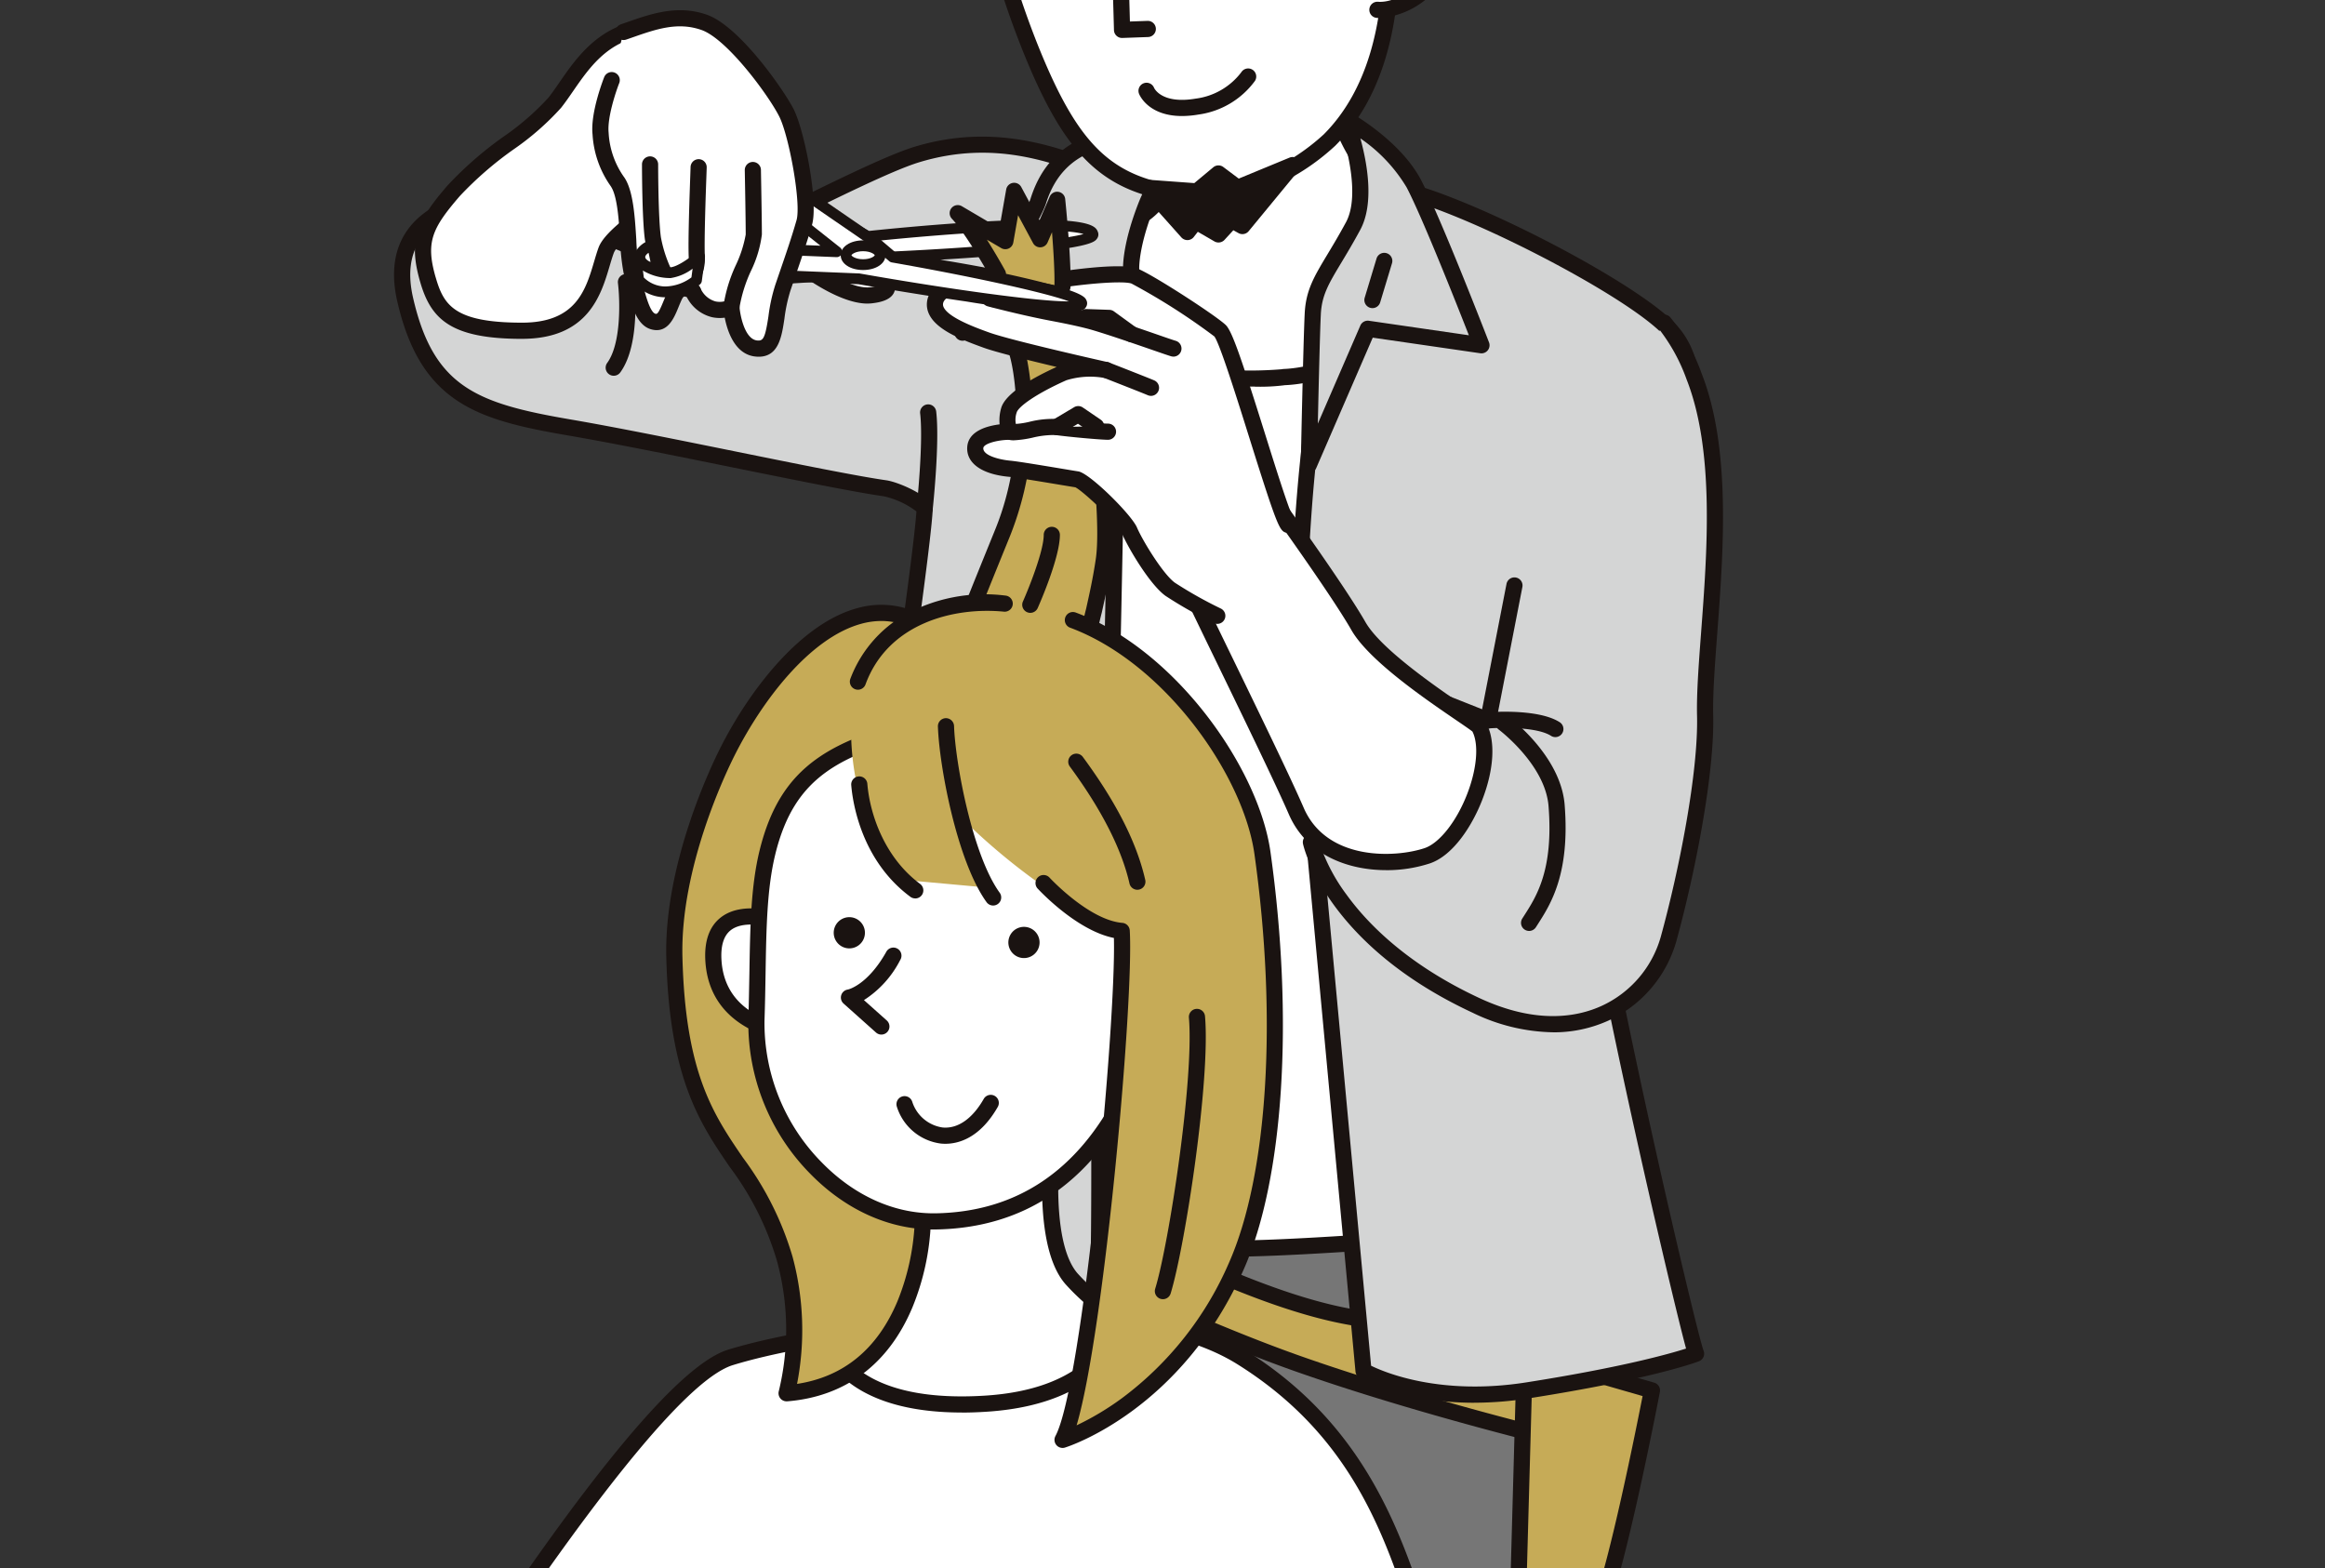 <svg xmlns="http://www.w3.org/2000/svg" xmlns:xlink="http://www.w3.org/1999/xlink" width="298" height="201" viewBox="0 0 298 201"><rect x="0" y="0" width="298" height="201" fill="#333333" stroke="none"/><defs><style>.a,.d{fill:#fff;}.a{stroke:#707070;}.b{fill:none;}.c{clip-path:url(#a);}.e{clip-path:url(#b);}.f{fill:#1a1311;}.g{fill:#767676;}.h{fill:#c6ab57;}.i{fill:#d4d5d5;}.j{fill:#5f5e5e;}</style><clipPath id="a"><rect class="a" width="298" height="201" transform="translate(873 2236)"/></clipPath><clipPath id="b"><rect class="b" width="170.338" height="277.691"/></clipPath></defs><g class="c" transform="translate(-873 -2236)"><g transform="translate(923.504 2175.014)"><rect class="d" width="64.824" height="156.677" transform="translate(78.354 95.65)"/><g class="e"><path class="d" d="M241.038,158.692s7.211,18.486,2.787,24.822a8.639,8.639,0,0,1-6.431,3.9S233.884,207,251.9,206.849c1.261-.011,6.52.146,7.677-.157,0,0,7.439-.122,10.5-4.857,2.749-4.257,5.447-14.187,5.447-14.187s-2.695-2.746-6.89-9.953c-4.957-8.515-3.063-18.374-3.063-18.374" transform="translate(-145.506 -97.38)"/><path class="f" d="M254.141,206.27c-.8,0-1.668-.009-2.554-.02-.583-.007-1.057-.012-1.337-.011-5.314.046-9.412-1.566-12.13-4.787-5.094-6.036-3.475-15.465-3.4-15.863a1.036,1.036,0,0,1,1-.853,7.589,7.589,0,0,0,5.6-3.462c3.369-4.825-.953-18.854-2.9-23.852a1.036,1.036,0,0,1,1.93-.753c.3.776,7.359,19.079,2.671,25.791a9.952,9.952,0,0,1-6.362,4.243c-.252,2.246-.648,9.039,3.055,13.419,2.3,2.723,5.835,4.075,10.524,4.044.288,0,.778,0,1.38.011a50.808,50.808,0,0,0,6.044-.134,1.035,1.035,0,0,1,.245-.034c.068,0,6.928-.179,9.644-4.383,2.269-3.514,4.562-11.236,5.165-13.353a63.79,63.79,0,0,1-6.633-9.7c-5.094-8.75-3.265-18.673-3.185-19.091a1.036,1.036,0,0,1,2.035.391c-.018.094-1.754,9.595,2.94,17.658,4.059,6.972,6.71,9.723,6.736,9.75a1.039,1.039,0,0,1,.259,1c-.112.412-2.772,10.136-5.577,14.478-3.143,4.865-10.211,5.291-11.236,5.327a24.726,24.726,0,0,1-3.909.191" transform="translate(-143.848 -95.734)"/><path class="g" d="M263.08,565.578c.345,11.714,0,20.433,0,26.635s-2.822,24.614-2.822,24.614l-70.283,2.412,1.722-52.712s21.188,1.558,32.213,1.558,39.169-2.507,39.169-2.507" transform="translate(-116.577 -347.063)"/><path class="f" d="M188.331,618.63a1.036,1.036,0,0,1-1.035-1.07l1.723-52.712a1.036,1.036,0,0,1,.343-.736,1.055,1.055,0,0,1,.768-.263c.212.016,21.277,1.555,32.137,1.555s38.8-2.478,39.077-2.5a1.036,1.036,0,0,1,1.128,1c.243,8.274.144,15.057.064,20.509-.034,2.324-.063,4.331-.063,6.157,0,6.209-2.718,24.017-2.834,24.772a1.036,1.036,0,0,1-.989.878l-70.283,2.412h-.036m2.723-52.638L189.4,616.52l68.315-2.344c.55-3.683,2.681-18.311,2.681-23.609,0-1.841.03-3.855.064-6.187.077-5.187.17-11.586-.033-19.32-5.311.46-28.458,2.415-38.164,2.415-9.514,0-26.75-1.169-31.212-1.484" transform="translate(-114.932 -345.418)"/><path class="h" d="M206.954,549.357s24.128,14.728,40.422,17.548,25.7,3.447,25.7,3.447l1.88,12.534s-18.488-4.387-34.469-10.027-37.289-16.294-37.289-16.294Z" transform="translate(-124.689 -337.109)"/><path class="f" d="M273.306,582.276a1.026,1.026,0,0,1-.239-.028c-.185-.044-18.724-4.465-34.574-10.058s-37.194-16.238-37.408-16.345a1.036,1.036,0,0,1-.455-1.406l3.76-7.207a1.035,1.035,0,0,1,1.458-.405c.24.146,24.148,14.658,40.059,17.411,16.041,2.776,25.493,3.428,25.587,3.434a1.036,1.036,0,0,1,.956.88l1.88,12.534a1.036,1.036,0,0,1-1.025,1.19m-70.349-27.817c4.3,2.115,22.385,10.892,36.226,15.777,13.14,4.638,28.158,8.467,32.87,9.632l-1.529-10.194c-2.653-.222-11.521-1.067-24.969-3.394-6.857-1.187-15.81-4.526-26.608-9.926-6.172-3.085-11.209-6-13.227-7.19Z" transform="translate(-123.043 -335.463)"/><path class="h" d="M373.64,606.941l16.294,4.7s-4.387,22.875-6.894,28.515l-10.342.8Z" transform="translate(-228.704 -372.445)"/><path class="f" d="M371.053,640.347a1.037,1.037,0,0,1-1.036-1.065l.941-34.015a1.036,1.036,0,0,1,1.323-.967l16.294,4.7a1.036,1.036,0,0,1,.731,1.19c-.18.938-4.439,23.057-6.965,28.74a1.035,1.035,0,0,1-.867.612l-10.342.8c-.027,0-.054,0-.08,0m1.94-33.685-.873,31.527,8.562-.662c2.168-5.54,5.588-22.62,6.408-26.8Z" transform="translate(-227.058 -370.8)"/><path class="i" d="M95.661,210.635c-5.433-1.621-14.653-7.3-27.026-3.525-5.84,1.779-22.812,10.915-28.184,13.121s-21.123-8.3-24.224-7.951S.31,213.618,3.066,225.676s8.93,14.332,20.988,16.4,33.3,6.776,40.539,7.809c2.208.315,5.077,2.288,5.064,2.588-.358,8.8-14.6,102.262-14.6,102.262,12.059,3.79,36.048,2.558,36.048,2.558,2.012-2.712-.318-42.359,2.411-75.97.313-17.652,1.165-52.9,1.149-68-.4-.048,1.424-2.639.992-2.689" transform="translate(-1.645 -126.313)"/><path class="f" d="M80.377,356.894c-8.127,0-19.826-.466-27.271-2.8a1.037,1.037,0,0,1-.714-1.145c.14-.921,13.842-90.938,14.563-101.736a10.8,10.8,0,0,0-4.153-1.933c-3.773-.539-11.328-2.07-19.327-3.691-7.589-1.538-15.436-3.128-21.24-4.123C10.646,239.476,3.4,237.328.411,224.273c-.837-3.663-.394-6.737,1.316-9.134,3.209-4.5,9.915-5.219,12.44-5.489l.3-.033c1.409-.157,3.972,1.029,8.377,3.139,5.047,2.417,12.675,6.071,15.568,4.883,2.063-.848,6-2.8,10.177-4.872,6.776-3.362,14.457-7.172,18.1-8.282,10.314-3.143,18.619.1,24.115,2.246,1.323.517,2.468.964,3.474,1.266a1.1,1.1,0,0,1,.712.559c.333.636,0,1.268-.562,2.315-.117.219-.277.519-.371.721,0,.032,0,.065,0,.1.012,10.879-.433,32.5-.79,49.874-.141,6.875-.272,13.2-.36,18.143,0,.022,0,.044,0,.065-1.464,18.03-1.469,38.062-1.472,52.688,0,16.842-.093,22.406-1.14,23.815a1.036,1.036,0,0,1-.779.417c-.379.02-4.063.2-9.14.2m-25.8-4.529c10.86,3.063,30.418,2.44,34.2,2.287.587-2.31.589-11.987.592-22.192,0-14.653.008-34.718,1.476-52.823.088-4.94.218-11.253.359-18.116.354-17.212.794-38.6.79-49.543-.2-.564.1-1.127.61-2.082l.121-.228c-.818-.284-1.7-.627-2.67-1.007-5.542-2.164-13.131-5.127-22.758-2.194-3.478,1.06-11.077,4.829-17.782,8.156-4.389,2.177-8.18,4.058-10.311,4.933-3.743,1.537-10.919-1.9-17.25-4.931-2.834-1.358-6.352-3.052-7.253-2.949l-.309.034c-2.271.244-8.3.891-10.973,4.632-1.352,1.9-1.683,4.408-.983,7.469,2.618,11.453,8.151,13.552,20.153,15.609,5.835,1,13.7,2.594,21.3,4.134,7.968,1.615,15.494,3.14,19.208,3.67,1.7.243,6.012,2.193,5.953,3.655-.342,8.394-12.926,91.328-14.471,101.484M93.9,210.03h0Z" transform="translate(0 -124.679)"/><path class="i" d="M335.978,295.215c2.55-22.769,20.849-46.175,11.661-56.74-4.91-5.646-28.967-17.721-36.318-18.5-1.185-.126-.924,2.768-2.135,2.856-6.9,14.538-9.068,31.733-9.479,57.97l8.46,90.872s7.721,4.589,20.995,2.507c15.981-2.507,21.621-4.7,21.621-4.7-.588-1.177-15.67-64.575-14.806-74.264" transform="translate(-183.914 -134.983)"/><path class="f" d="M320.7,374.114c-9.192,0-14.435-3.04-14.7-3.2a1.034,1.034,0,0,1-.5-.794l-8.46-90.872c0-.037,0-.075,0-.112.513-32.791,4.2-47.061,9.579-58.4a1.037,1.037,0,0,1,.715-.568,4.963,4.963,0,0,0,.308-.8c.254-.779.729-2.231,2.158-2.076,7.847.832,32.045,13.164,36.99,18.85,5.849,6.726,1.551,17.752-3.425,30.518-3.262,8.368-6.959,17.852-7.987,27.006-.8,9.179,13.612,70.713,14.723,73.743a1.035,1.035,0,0,1-.573,1.384c-.234.092-5.927,2.263-21.836,4.758a45.085,45.085,0,0,1-6.983.559M307.5,369.368c1.8.881,8.907,3.857,19.855,2.14,12.212-1.916,18.377-3.659,20.514-4.34-1.13-4.177-4.639-18.992-7.692-33.056-3.4-15.642-7.346-35.389-6.878-40.636l0-.023c1.056-9.427,4.807-19.05,8.117-27.54,4.733-12.14,8.819-22.624,3.792-28.4-4.578-5.266-27.751-17.1-35.389-18.119-.078.176-.166.446-.225.627a3.219,3.219,0,0,1-1.314,2.021c-6.166,13.213-8.747,29.291-9.185,57.077Zm42.589-1.943h0Zm-.026-.057c.006.012.012.024.017.036l-.017-.036" transform="translate(-182.268 -133.336)"/><path class="i" d="M215.1,206.489a15.789,15.789,0,0,0-3,4.923c-2.1,5.423-1.88,8.147-1.88,8.147l2.3,12.011-9.3-10.863L188.6,227.6s8.868-14.172,9.714-16.869c3.172-10.119,13.589-7.937,16.575-8.626s.215,4.382.215,4.382" transform="translate(-115.731 -123.982)"/><path class="f" d="M210.87,230.964a1.037,1.037,0,0,1-.788-.362L201.3,220.34,187.392,226.9a1.036,1.036,0,0,1-1.32-1.486c2.447-3.911,8.943-14.521,9.6-16.629,2.767-8.827,10.732-9.045,15.011-9.162a14.651,14.651,0,0,0,2.32-.163,2.033,2.033,0,0,1,2.256.61c.431.568.887,2.01-.9,5.279a1.058,1.058,0,0,1-.167.226,14.933,14.933,0,0,0-2.779,4.573c-1.82,4.7-1.825,7.281-1.815,7.651l2.284,11.94a1.035,1.035,0,0,1-1.017,1.231m-9.3-12.935a1.034,1.034,0,0,1,.787.362l6.758,7.9-1.564-8.178a.984.984,0,0,1-.015-.112c-.01-.121-.214-3.024,1.947-8.6a17.118,17.118,0,0,1,3.12-5.158,8.613,8.613,0,0,0,.988-2.788c-.035.006-.075.014-.122.024a15.162,15.162,0,0,1-2.73.215c-4.287.117-10.765.295-13.09,7.711-.642,2.047-5.281,9.742-7.978,14.129l11.457-5.4a1.034,1.034,0,0,1,.442-.1m11.882-13.183h0Z" transform="translate(-114.085 -122.34)"/><path class="d" d="M22.035,641.342c1.378-1.723,24.782-38.665,34.606-41.687,9.953-3.063,27.409-4.823,33.955-5.168s21.909-.877,31.581,5.168c17.15,10.718,20.442,26.528,24.576,38.587" transform="translate(-13.522 -364.687)"/><path class="f" d="M20.389,640.714a1.036,1.036,0,0,1-.808-1.683c.173-.216.906-1.311,1.834-2.7C31.944,620.6,46.849,599.413,54.69,597c10.01-3.08,27.681-4.869,34.2-5.212,5.4-.283,21.829-1.149,32.185,5.324,15.465,9.665,19.96,23.588,23.573,34.776.49,1.518.954,2.952,1.434,4.353a1.036,1.036,0,1,1-1.96.672c-.487-1.42-.953-2.862-1.446-4.389-3.692-11.433-7.876-24.391-22.7-33.656-9.8-6.126-25.74-5.288-30.978-5.012-6.444.339-23.877,2.1-33.7,5.123-5.338,1.643-16.159,14.6-32.163,38.505-1.186,1.771-1.719,2.566-1.938,2.839a1.035,1.035,0,0,1-.81.389" transform="translate(-11.876 -363.023)"/><path class="d" d="M128.262,230.836s27.784-3.029,28.828-.313c.676,1.758-26.113,2.961-26.113,2.961s23.486,3.447,22.453,5.054-26.987-2.871-26.987-2.871L110.021,236.7l.115-3.1,13.092-.459-4.938-4.709,3.675-1.034Z" transform="translate(-67.514 -139.542)"/><path class="f" d="M150.272,238.474a98.333,98.333,0,0,1-11.914-1.182c-6.159-.855-12.281-1.9-13.048-2.028l-16.342,1.028a.69.69,0,0,1-.734-.715l.115-3.1a.691.691,0,0,1,.666-.665l11.451-.4-3.75-3.576a.691.691,0,0,1,.289-1.165l3.675-1.034a.689.689,0,0,1,.518.058l6.108,3.334c1.232-.131,7.521-.782,13.841-1.155,14.654-.865,15.2.546,15.491,1.3a.877.877,0,0,1-.091.8c-.324.495-.865,1.323-13.977,2.326-2.129.163-4.253.3-6.135.418,1.423.237,2.969.5,4.517.785,11.4,2.076,11.789,2.937,12.023,3.452a.88.88,0,0,1-.06.854c-.187.291-.425.66-2.644.66m-24.925-4.6a.706.706,0,0,1,.117.01c10.317,1.781,21.544,3.3,25.246,3.222-3.148-1.076-12.371-2.785-20.928-4.041a.691.691,0,0,1,.069-1.373c10.549-.474,21.979-1.409,24.941-2.261-1.145-.333-4.452-.74-13.99-.158-6.829.417-13.494,1.139-13.56,1.146a.7.7,0,0,1-.406-.08l-6.051-3.3-2.237.629,4.061,3.872a.691.691,0,0,1-.452,1.19l-12.45.437-.063,1.7,15.661-.986.043,0m26.518,3.073h0" transform="translate(-66.417 -138.444)"/><path class="h" d="M179.957,319.585c1.078-4.791,3.283-10.259,8.5-23.118,4.9-12.062,1.932-23.771,1.453-23.891l9.567,2.091s2.875,18.925,1.917,25.393-2.516,9.942-2.635,16.05" transform="translate(-110.429 -167.265)"/><path class="f" d="M178.311,318.976a1.035,1.035,0,0,1-1.012-1.263c1.116-4.96,3.447-10.7,8.555-23.28,4.263-10.5,2.4-21.146,1.635-22.817a1.036,1.036,0,0,1,1-1.7l9.567,2.091a1.035,1.035,0,0,1,.8.857c.118.779,2.886,19.154,1.917,25.7-.374,2.528-.83,4.564-1.271,6.534a43.356,43.356,0,0,0-1.354,9.385,1.036,1.036,0,0,1-1.035,1.016H197.1a1.036,1.036,0,0,1-1.015-1.056,45.671,45.671,0,0,1,1.4-9.8c.432-1.934.88-3.933,1.243-6.386.821-5.547-1.309-20.907-1.812-24.382l-7.064-1.544a40.735,40.735,0,0,1-2.076,22.874c-5.064,12.47-7.375,18.162-8.453,22.956a1.036,1.036,0,0,1-1.01.808m9.7-47.04h0Zm0,0h0Zm0,0h0Z" transform="translate(-108.783 -165.619)"/><path class="i" d="M330.255,298.575l-3.368,17.29-8.383-3.33-14.335,18.942s2.713,12.333,21.151,20.916c13.631,6.346,22.615-1,24.677-8.46,2.44-8.833,4.872-21.43,4.7-28.672-.235-9.871,3.76-30.317-1.41-43.478a23.7,23.7,0,0,0-3.828-6.89" transform="translate(-186.651 -162.55)"/><path class="f" d="M333.55,354.2a24.382,24.382,0,0,1-10.313-2.512c-18.688-8.7-21.611-21.109-21.726-21.633a1.037,1.037,0,0,1,.186-.848l14.335-18.942a1.037,1.037,0,0,1,1.209-.338l7.223,2.869,3.129-16.064a1.036,1.036,0,0,1,2.034.4l-3.368,17.29a1.036,1.036,0,0,1-1.4.765l-7.651-3.04-13.55,17.9a23.393,23.393,0,0,0,3.444,6.527c2.651,3.66,7.753,8.926,17.009,13.235,7.351,3.422,12.606,2.424,15.722.985a13.9,13.9,0,0,0,7.518-8.782c2.367-8.569,4.836-21.1,4.663-28.371-.068-2.863.206-6.5.522-10.7.78-10.35,1.75-23.231-1.861-32.422a23.217,23.217,0,0,0-3.629-6.571,1.036,1.036,0,0,1,1.528-1.4,24.593,24.593,0,0,1,4.029,7.213c3.784,9.632,2.794,22.775,2,33.335-.313,4.151-.583,7.736-.517,10.5.178,7.48-2.331,20.262-4.737,28.972a16,16,0,0,1-8.647,10.112,16.931,16.931,0,0,1-7.152,1.524" transform="translate(-185.005 -160.905)"/><path class="d" d="M10.246,199.2c-1.412-4.882-.516-6.985,3.317-11.416S23.744,180,26.5,176.523s5.39-9.7,13.176-9.7,8.864,9.463,9.343,13.415S34.4,191.855,33.087,195.449s-1.8,10.3-10.781,10.3S11.444,203.34,10.246,199.2" transform="translate(-5.9 -102.369)"/><path class="f" d="M20.659,205.14c-9.2,0-11.687-2.565-13.057-7.3-1.54-5.322-.469-7.759,3.529-12.382a46.588,46.588,0,0,1,7.206-6.27,33.511,33.511,0,0,0,5.7-4.955c.464-.585.935-1.267,1.433-1.989,2.362-3.421,5.6-8.105,12.554-8.105,8.637,0,9.888,10.333,10.359,14.223l.012.1c.319,2.631-3.238,5.438-9.136,9.749-2.99,2.186-6.38,4.663-6.85,5.945-.178.486-.346,1.052-.524,1.651-1.1,3.715-2.764,9.33-11.229,9.33M9.593,197.265c1.014,3.505,2.332,5.8,11.066,5.8,6.919,0,8.153-4.169,9.243-7.847.187-.631.364-1.228.564-1.775.687-1.872,3.878-4.2,7.573-6.9,3.384-2.473,8.5-6.211,8.3-7.826l-.012-.1c-.743-6.132-2.31-12.4-8.3-12.4-5.87,0-8.515,3.831-10.849,7.211-.518.751-1.008,1.46-1.515,2.1a34.7,34.7,0,0,1-6.075,5.319,45.068,45.068,0,0,0-6.89,5.974c-3.614,4.178-4.407,5.951-3.106,10.451" transform="translate(-4.252 -100.723)"/><path class="d" d="M299.994,350.3c-.354-.637-12.58-7.875-15.455-12.906s-12.1-17.727-12.1-17.727-9.822,11.379-10.182,11.259,11.192,22.982,14.307,30.169,12.1,7.3,16.767,5.742,9.057-12.225,6.661-16.537" transform="translate(-160.929 -196.159)"/><path class="f" d="M286.46,367.028c-4.886,0-10.213-1.9-12.5-7.171-1.634-3.77-5.7-12.142-8.964-18.87-1.458-3-2.834-5.838-3.81-7.882-.522-1.093-.9-1.9-1.152-2.456-.472-1.042-.687-1.517-.215-2.055a1.03,1.03,0,0,1,.334-.252c.877-.751,5.665-6.155,9.848-11a1.036,1.036,0,0,1,1.623.068c.377.52,9.289,12.8,12.159,17.822,2,3.495,9.27,8.455,12.765,10.84,2.171,1.481,2.5,1.717,2.7,2.076h0c1.231,2.215,1.042,5.913-.5,9.89-1.272,3.271-3.709,7.125-6.734,8.134a17.854,17.854,0,0,1-5.548.858m-24.621-37.421c.723,1.615,2.9,6.109,5.024,10.476,3.445,7.1,7.35,15.14,9,18.95,2.956,6.823,11.711,6.431,15.488,5.171,1.9-.634,4.1-3.414,5.458-6.919,1.258-3.234,1.521-6.359.683-8.022-.287-.238-1.213-.869-2.111-1.481-3.9-2.661-11.162-7.614-13.4-11.523-2.332-4.081-9-13.424-11.272-16.574-.938,1.081-2.519,2.9-4.105,4.693-2.579,2.917-3.953,4.451-4.771,5.229m35.715,19.709h0Zm-36.637-21.028h0Zm0,0h0m-.235-.044a1.039,1.039,0,0,1,.234.043,1,1,0,0,0-.234-.043" transform="translate(-159.276 -194.514)"/><path class="d" d="M134.55,226.345s5.869,7.306,7.786,8.265,4.192,2.635.479,3.114-9.822-4.552-9.822-4.552" transform="translate(-81.61 -138.895)"/><path class="f" d="M140.659,237.146c-4,0-9.344-4.3-9.971-4.82a1.036,1.036,0,0,1,1.317-1.6c1.6,1.32,6.353,4.67,9.031,4.324a6.076,6.076,0,0,0,.808-.151,8.382,8.382,0,0,0-1.618-1.008c-2.017-1.009-7.126-7.293-8.13-8.543a1.036,1.036,0,0,1,1.616-1.3c2.215,2.757,6.193,7.363,7.441,7.987,2.22,1.109,3.207,2.19,3.018,3.3-.241,1.426-2.151,1.673-2.87,1.766a5.081,5.081,0,0,1-.642.04m1.487-1.923h0Z" transform="translate(-79.965 -137.249)"/><path class="d" d="M224.755,280.97c-.958-.24-7.311-23.5-8.763-24.889-1.206-1.153-9.332-6.428-11.009-7.027s-8.276.2-11.39.8a38.439,38.439,0,0,0-6.708,2.156s-5.75-2.875-7.187-.24,3.354,4.432,6.348,5.51,15.332,3.833,15.332,3.833-3.354-.6-5.51.359-6.468,3.114-6.947,4.791a3.819,3.819,0,0,0,.12,2.755s-4.312,0-4.432,2.036,3.106,2.589,4.423,2.709,7.795,1.244,8.633,1.363,6,4.9,6.721,6.575,3.43,6.241,5.223,7.52a53.43,53.43,0,0,0,6.023,3.393" transform="translate(-110.11 -152.7)"/><path class="f" d="M213.988,292.009a1.035,1.035,0,0,1-.45-.1,53.61,53.61,0,0,1-6.175-3.482c-2.057-1.468-4.839-6.242-5.573-7.955-.568-1.324-5-5.482-6-5.97-.327-.05-1.078-.175-2.011-.33-2.1-.35-5.611-.935-6.483-1.014-3.48-.316-5.485-1.738-5.363-3.8.122-2.079,2.557-2.724,4.151-2.923a5.511,5.511,0,0,1,.2-2.092c.546-1.909,4.074-3.886,7.106-5.266-3.592-.852-7.727-1.879-9.336-2.458-3.158-1.137-6.308-2.424-7.11-4.535a2.86,2.86,0,0,1,.2-2.445c1.646-3.018,6.538-1.116,8.122-.4a37.767,37.767,0,0,1,6.487-2.04c2.438-.469,9.8-1.52,11.933-.756,1.794.641,10.075,6.009,11.377,7.254.807.772,1.965,4.159,5.037,13.945,1.394,4.443,3.12,9.943,3.682,10.9a1.036,1.036,0,0,1-.924,1.793c-.879-.22-1.128-.583-4.735-12.077-1.613-5.142-3.821-12.174-4.512-13.088a82.612,82.612,0,0,0-10.621-6.78c-1.2-.428-7.065.113-10.846.84a37.624,37.624,0,0,0-6.492,2.089,1.035,1.035,0,0,1-.875-.024c-1.522-.758-5.1-1.98-5.814-.67a.784.784,0,0,0-.085.718c.53,1.4,4.276,2.745,5.875,3.321,2.9,1.044,15.084,3.769,15.207,3.8a1.036,1.036,0,0,1-.408,2.031,10.28,10.28,0,0,0-4.907.286c-3.9,1.735-6.161,3.391-6.372,4.129a2.875,2.875,0,0,0,.039,1.985,1.019,1.019,0,0,1-.018,1.02,1.035,1.035,0,0,1-.9.5c-1.51,0-3.363.478-3.4,1.061-.056.949,2.052,1.487,3.483,1.617.949.086,4.236.634,6.635,1.033,1.006.168,1.794.3,2.05.336,1.441.206,6.814,5.528,7.527,7.192.743,1.734,3.37,6.013,4.872,7.085a52.73,52.73,0,0,0,5.872,3.3,1.036,1.036,0,0,1-.451,1.969" transform="translate(-108.465 -151.059)"/><path class="d" d="M241.98,282.876c-.838-.359-5.749-2.276-5.749-2.276" transform="translate(-144.961 -172.188)"/><path class="f" d="M240.334,282.266a1.038,1.038,0,0,1-.408-.084c-.813-.349-5.669-2.244-5.717-2.263a1.036,1.036,0,1,1,.753-1.93c.2.078,4.936,1.927,5.781,2.289a1.036,1.036,0,0,1-.409,1.989" transform="translate(-143.316 -170.542)"/><path class="d" d="M204.3,300.059c.958.359,4.312-.838,5.989-.6s5.749.6,6.588.6" transform="translate(-125.367 -183.742)"/><path class="f" d="M203.146,299.517a2.421,2.421,0,0,1-.857-.133,1.036,1.036,0,0,1,.709-1.946,10.469,10.469,0,0,0,2.155-.29,12.248,12.248,0,0,1,3.635-.359c1.616.231,5.662.589,6.441.589a1.036,1.036,0,1,1,0,2.072c-.946,0-5.1-.376-6.734-.609a11.493,11.493,0,0,0-2.951.342,13.953,13.953,0,0,1-2.4.335" transform="translate(-123.72 -182.097)"/><path class="d" d="M197.517,256.842s4.3,1.142,8.068,1.852c2.069.389,4.106.82,5.453,1.219,3.349.991,9.223,3.114,10.062,3.354" transform="translate(-121.205 -157.609)"/><path class="f" d="M219.453,262.656a1.026,1.026,0,0,1-.285-.04c-.311-.088-1.076-.352-2.514-.85-2.158-.746-5.42-1.874-7.558-2.507-1.147-.339-2.947-.741-5.35-1.194-3.765-.709-8.1-1.857-8.142-1.868a1.036,1.036,0,0,1,.532-2c.043.011,4.3,1.14,7.993,1.835,2.472.466,4.341.884,5.555,1.243,2.182.646,5.34,1.738,7.646,2.535,1.146.4,2.135.739,2.405.816a1.036,1.036,0,0,1-.284,2.033" transform="translate(-119.559 -155.963)"/><path class="d" d="M172.708,527.906s-2.486,15.71,2.06,20.918a28.4,28.4,0,0,0,6.333,5.227s-1.331,9.805-17.418,10.794c-18.722,1.15-20.375-8.688-20.375-8.688a11.142,11.142,0,0,0,9.8-6.737c3.587-8.051-.438-16.334-.438-16.334" transform="translate(-87.941 -323.946)"/><path class="f" d="M159.069,564.329c-16.608,0-18.358-9.232-18.427-9.647a1.036,1.036,0,0,1,.235-.845,1.067,1.067,0,0,1,.8-.362h.007a10.035,10.035,0,0,0,8.835-6.123c3.34-7.5-.386-15.382-.424-15.461a1.036,1.036,0,0,1,1.864-.9c.173.356,4.193,8.813.453,17.208a12.045,12.045,0,0,1-9.353,7.23c1.068,2.351,5.025,7.594,18.918,6.74,12.7-.78,15.673-7.216,16.3-9.271a29.092,29.092,0,0,1-5.933-5.034c-4.809-5.51-2.407-21.1-2.3-21.762a1.036,1.036,0,1,1,2.046.324,65.582,65.582,0,0,0-.662,8.38c-.064,5.719.794,9.763,2.48,11.695a27.562,27.562,0,0,0,6.072,5.011,1.037,1.037,0,0,1,.508,1.036c-.059.435-1.637,10.66-18.381,11.688q-1.592.1-3.033.1" transform="translate(-86.295 -322.3)"/><path class="h" d="M129.373,366.657s-.9-1.681-4.193-3.773c-9.807-6.225-20.189,5.771-25.386,16.082-2.682,5.322-7.047,16.316-6.8,26.311.6,24.449,9.948,23.857,14.151,38.69a34.536,34.536,0,0,1,.229,17.226c17.226-1.378,17.456-21.82,17.456-21.82S107.89,410.9,108.172,405.164s1.826-9.409,8.435-17.07,11.753-16.273,12.766-21.438" transform="translate(-57.059 -221.631)"/><path class="f" d="M105.729,460.579a1.037,1.037,0,0,1-1-1.309A33.422,33.422,0,0,0,104.5,442.6a37.84,37.84,0,0,0-6.072-12.08c-3.8-5.576-7.738-11.342-8.119-26.867-.291-11.876,5.706-24.41,6.912-26.8,3.7-7.35,10.247-15.918,17.5-17.92a11.254,11.254,0,0,1,9.363,1.43c3.427,2.176,4.446,3.963,4.551,4.16a1.039,1.039,0,0,1,.1.687c-1.04,5.3-6.264,14.109-13,21.915s-7.928,11.241-8.184,16.444c-.2,3.976,9.768,22.289,16.514,33.627a1.042,1.042,0,0,1,.146.541,31.819,31.819,0,0,1-2.349,10.781c-3.052,7.293-8.606,11.463-16.061,12.059-.027,0-.055,0-.083,0m12.158-100.016a9.778,9.778,0,0,0-2.608.365c-6.6,1.822-12.7,9.9-16.2,16.855-1.166,2.315-6.97,14.437-6.691,25.819.367,14.913,3.957,20.177,7.758,25.75a40.073,40.073,0,0,1,6.354,12.683,36.167,36.167,0,0,1,.581,16.31c5.964-.911,10.286-4.462,12.861-10.573a30.488,30.488,0,0,0,2.2-9.78c-2.349-3.961-16.929-28.8-16.647-34.526.31-6.275,2.258-10.245,8.685-17.7,6.343-7.353,11.283-15.525,12.445-20.548a13.731,13.731,0,0,0-3.643-3.112,9.385,9.385,0,0,0-5.093-1.546" transform="translate(-55.413 -219.982)"/><path class="d" d="M113.853,462.359s-8.5-2.845-7.923,5.286,9.1,9.039,9.1,9.039" transform="translate(-64.986 -283.427)"/><path class="f" d="M113.387,476.08a.981.981,0,0,1-.111-.006c-.094-.01-9.4-1.1-10.024-10-.186-2.633.482-4.559,1.984-5.722,2.732-2.116,7.115-.682,7.3-.619a1.036,1.036,0,0,1-.656,1.965c-.976-.322-3.843-.9-5.38.295-.918.714-1.317,2.038-1.183,3.935.506,7.183,7.864,8.048,8.177,8.082a1.036,1.036,0,0,1-.109,2.066" transform="translate(-63.341 -281.787)"/><path class="d" d="M121.608,413.766c-1.457,5.923-1.129,13.121-1.417,21.548-.438,12.817,10.3,25.962,22.969,25.755,11.791-.193,19.483-6.641,24.338-16.244,3.241-6.409,5.21-20.832,3.354-28.839s-15.892-21.538-28.034-18.74-18.579,5.819-21.211,16.52" transform="translate(-73.747 -243.537)"/><path class="f" d="M141.22,460.458c-5.65,0-11.219-2.508-15.715-7.084a27.523,27.523,0,0,1-7.994-19.744c.071-2.081.1-4.086.137-6.025.1-5.992.186-11.167,1.309-15.734,2.708-11.013,9.247-14.347,21.984-17.283,12.861-2.961,27.323,11.092,29.276,19.516,2,8.637-.244,23.222-3.439,29.541-5.548,10.972-14.042,16.628-25.245,16.812l-.312,0m-20.251-48.093h0c-1.067,4.34-1.151,9.407-1.249,15.274-.032,1.948-.066,3.962-.138,6.062a25.417,25.417,0,0,0,7.4,18.221c4.1,4.175,9.148,6.464,14.238,6.464l.277,0c10.373-.169,18.257-5.443,23.431-15.675,3.022-5.977,5.125-20.135,3.269-28.138-1.749-7.545-15.26-20.623-26.792-17.964-12.14,2.8-17.973,5.738-20.438,15.758" transform="translate(-72.101 -241.888)"/><path class="f" d="M207.745,466.807a2,2,0,1,1-2.441-1.417,2,2,0,0,1,2.441,1.417" transform="translate(-125.073 -285.542)"/><path class="f" d="M149.807,463.6a2,2,0,1,1-2.441-1.417,2,2,0,0,1,2.441,1.417" transform="translate(-89.519 -283.577)"/><path class="d" d="M156.6,475.02c-2.758,4.88-5.664,5.317-5.664,5.317l4.154,3.709" transform="translate(-92.618 -291.493)"/><path class="f" d="M153.439,483.436a1.032,1.032,0,0,1-.69-.263l-4.154-3.709a1.036,1.036,0,0,1,.536-1.8c.007,0,2.49-.511,4.915-4.8a1.036,1.036,0,1,1,1.8,1.019,13.191,13.191,0,0,1-4.645,5.133l2.924,2.61a1.036,1.036,0,0,1-.69,1.809" transform="translate(-90.972 -289.847)"/><path class="d" d="M169.359,523.852c1.47,4.273,7.282,6.467,11.07-.193" transform="translate(-103.926 -321.34)"/><path class="f" d="M172.948,527.279c-.2,0-.377-.01-.543-.025a6.818,6.818,0,0,1-5.671-4.711,1.036,1.036,0,0,1,1.96-.674,4.81,4.81,0,0,0,3.9,3.321c1.948.182,3.83-1.129,5.286-3.69a1.036,1.036,0,0,1,1.8,1.024c-2.282,4.012-5.023,4.754-6.737,4.754" transform="translate(-102.281 -319.693)"/><path class="h" d="M151.727,371.368c-.7,8.687,2.04,17.865,7.645,22.032l9.979.91a38.382,38.382,0,0,1-3.064-8.443,82.341,82.341,0,0,0,12.6,10.024c3.481,2.1,7.245,4.176,7.419,3.952.58,9.45-3.028,57.754-6.661,64.541a42.8,42.8,0,0,0,21.361-21.59c5.873-12.9,6.027-34.521,3.342-52.946-1.5-10.272-11.787-25.188-24.293-29.843-17.746-6.605-27.624,2.676-28.327,11.363" transform="translate(-93.04 -219.541)"/><path class="f" d="M232.515,425.3a1.036,1.036,0,0,1-1.009-.806c-1.011-4.432-3.587-9.478-7.654-15a1.036,1.036,0,0,1,1.668-1.229c4.3,5.833,6.915,10.99,8.005,15.767a1.035,1.035,0,0,1-1.011,1.266" transform="translate(-137.241 -250.272)"/><path class="f" d="M159.872,431.046a1.033,1.033,0,0,1-.616-.2c-6.329-4.685-7.408-12.145-7.588-14.319a1.036,1.036,0,1,1,2.065-.171c.334,4.029,2.284,9.514,6.757,12.825a1.036,1.036,0,0,1-.617,1.869" transform="translate(-93.067 -254.909)"/><path class="f" d="M152.247,367.286a1.037,1.037,0,0,1-.973-1.392,15.95,15.95,0,0,1,6.806-8.111,21.208,21.208,0,0,1,13.06-2.566,1.036,1.036,0,1,1-.2,2.062c-6.369-.617-14.835,1.452-17.72,9.327a1.036,1.036,0,0,1-.973.68" transform="translate(-92.789 -217.898)"/><path class="f" d="M216.238,468.019a1.036,1.036,0,0,1-.913-1.525c3.479-6.5,7.783-52.833,7.494-63.839-4.8-.963-9.584-6.125-9.8-6.358a1.036,1.036,0,0,1,1.526-1.4c.05.055,5.076,5.472,9.356,5.824a1.036,1.036,0,0,1,.949.969c.542,8.844-3.233,51.347-6.812,63.432a35.562,35.562,0,0,0,5.854-3.512,42.788,42.788,0,0,0,13.676-17.325c4.974-11.239,6.225-31.31,3.263-52.383-1.419-10.092-11.472-24.491-23.629-29.016a1.036,1.036,0,0,1,.723-1.942c12.839,4.779,23.458,20,24.958,30.67,3.012,21.434,1.7,41.938-3.42,53.51-7.957,17.976-22.309,22.658-22.916,22.849a1.034,1.034,0,0,1-.31.048" transform="translate(-130.551 -221.45)"/><path class="f" d="M187.5,420.107a1.036,1.036,0,0,1-.84-.428c-3.781-5.225-6.071-17.436-6.238-22.517a1.035,1.035,0,0,1,1-1.069,1.047,1.047,0,0,1,1.069,1c.156,4.726,2.36,16.553,5.847,21.37a1.036,1.036,0,0,1-.839,1.644" transform="translate(-110.712 -243.059)"/><path class="d" d="M176.035,306.983s.908-8.407.448-12.312" transform="translate(-108.023 -180.823)"/><path class="f" d="M174.391,306.374a1.014,1.014,0,0,1-.112-.006,1.036,1.036,0,0,1-.919-1.141c.009-.083.89-8.336.449-12.079a1.036,1.036,0,0,1,2.058-.242c.467,3.975-.409,12.2-.447,12.543a1.036,1.036,0,0,1-1.029.925" transform="translate(-106.377 -179.177)"/><path class="i" d="M308.213,197.374s3.506,8.971.947,13.706c-3.133,5.8-4.987,7.442-5.17,11.28s-.5,19.3-.5,19.3l7.547-17.417,14.571,2.115s-6.143-15.89-8.67-20.713-8.728-8.268-8.728-8.268" transform="translate(-186.236 -121.117)"/><path class="f" d="M301.848,241.048a1.05,1.05,0,0,1-.221-.024,1.035,1.035,0,0,1-.815-1.034c0-.155.315-15.517.5-19.326.142-2.989,1.191-4.733,2.929-7.623.689-1.146,1.469-2.445,2.365-4.1,1.912-3.538-.075-10.465-1-12.836a1.036,1.036,0,0,1,1.469-1.283c.263.147,6.5,3.654,9.142,8.694,2.525,4.82,8.467,20.169,8.719,20.82a1.036,1.036,0,0,1-1.115,1.4l-13.786-2-7.232,16.69a1.036,1.036,0,0,1-.95.624m6.6-42.849c.874,3.188,1.805,8.34-.026,11.728-.918,1.7-1.712,3.018-2.413,4.183-1.623,2.7-2.517,4.187-2.635,6.654-.112,2.345-.275,9.135-.382,13.99l5.447-12.572a1.04,1.04,0,0,1,1.1-.614l12.811,1.86c-1.642-4.19-5.985-15.149-7.976-18.952a20.125,20.125,0,0,0-5.926-6.279" transform="translate(-184.591 -119.472)"/><path class="d" d="M362.97,396.71c1.569-.115,6.47-.268,8.613,1.11" transform="translate(-222.734 -243.394)"/><path class="f" d="M369.936,397.208a1.033,1.033,0,0,1-.559-.165c-1.692-1.088-5.959-1.1-7.977-.948a1.036,1.036,0,1,1-.151-2.067c1.09-.08,6.659-.393,9.249,1.272a1.036,1.036,0,0,1-.561,1.907" transform="translate(-221.088 -241.746)"/><path class="d" d="M244.008,57.585A80.386,80.386,0,0,1,248.074,79.5c.416,13.5-3.223,21.476-7.894,26.167a29.17,29.17,0,0,1-8.728,5.512c-2.514,1.163-9.251,1.68-11.79,1.225-8.336-1.493-12.678-6.006-17.456-17.609-3.215-7.809-7.331-20.446-5.929-28.546s7.459-29.086,27.568-20.781c11.793,4.87,16.794,1.685,20.164,12.118" transform="translate(-120.271 -26.729)"/><path class="f" d="M220.522,111.954a16.383,16.383,0,0,1-2.691-.177c-8.656-1.55-13.256-6.152-18.231-18.235-2.335-5.671-7.593-19.861-5.992-29.117.852-4.927,3.761-16.9,12.346-21.632,4.68-2.58,10.277-2.557,16.638.07a57.556,57.556,0,0,0,9.1,2.826c5.516,1.337,9.16,2.221,11.651,9.931a80.852,80.852,0,0,1,4.115,22.2c.371,12.035-2.387,21.1-8.2,26.93a29.092,29.092,0,0,1-8.642,5.544l-.386.177c-2.113.977-6.529,1.481-9.717,1.481m-6.946-69a13.5,13.5,0,0,0-6.623,1.654c-2.027,1.118-8.832,5.875-11.3,20.171-1.552,8.969,4.1,23.679,5.866,27.975,4.71,11.439,8.763,15.566,16.681,16.984,2.419.433,8.946-.116,11.173-1.146l.393-.18a27.266,27.266,0,0,0,8.036-5.123c5.391-5.415,7.945-13.962,7.592-25.4a78.771,78.771,0,0,0-4.016-21.627c-2.133-6.607-4.651-7.218-10.167-8.555a60.126,60.126,0,0,1-9.406-2.924,21.683,21.683,0,0,0-8.225-1.825" transform="translate(-118.623 -25.083)"/><path class="d" d="M249.657,185.086s1.14,2.908,6.456,2.013a9.77,9.77,0,0,0,6.559-3.85" transform="translate(-153.2 -112.449)"/><path class="f" d="M252.552,186.666c-4.335,0-5.454-2.71-5.505-2.842a1.036,1.036,0,0,1,1.922-.775c.056.122,1.04,2.11,5.327,1.387a8.722,8.722,0,0,0,5.855-3.381,1.036,1.036,0,0,1,1.756,1.1,10.774,10.774,0,0,1-7.267,4.325,12.6,12.6,0,0,1-2.087.186" transform="translate(-151.555 -110.809)"/><path class="d" d="M244.038,144.348l-3.323.12s-.314-11.707-.5-14.667" transform="translate(-147.403 -79.651)"/><path class="f" d="M239.069,143.858a1.036,1.036,0,0,1-1.036-1.008c0-.117-.315-11.721-.5-14.627a1.036,1.036,0,1,1,2.067-.134c.159,2.456.4,10.708.478,13.66l2.279-.082a1.036,1.036,0,0,1,.075,2.07l-3.323.12h-.037" transform="translate(-145.758 -78.006)"/><path class="f" d="M219,134.295a1.931,1.931,0,1,0,2.261-1.531A1.931,1.931,0,0,0,219,134.295" transform="translate(-134.364 -81.448)"/><path class="f" d="M275.274,127.161a1.931,1.931,0,1,0,2.262-1.53,1.932,1.932,0,0,0-2.262,1.53" transform="translate(-168.898 -77.071)"/><path class="d" d="M326.211,134.648c4.456.317,10.713-5.8,10.318-11.839-.248-3.784-5.736-6.627-8.713-3.454-1.1,1.169-.464,1.562-.857,2.376" transform="translate(-200.177 -72.401)"/><path class="f" d="M324.9,134.048c-.136,0-.27,0-.4-.014a1.036,1.036,0,0,1,.147-2.067c1.69.121,3.9-.953,5.754-2.8a10.7,10.7,0,0,0,3.457-7.938,4.442,4.442,0,0,0-3.055-3.591,3.54,3.54,0,0,0-3.869.779c-.415.442-.417.582-.423.888a2.7,2.7,0,0,1-.257,1.229,1.036,1.036,0,1,1-1.866-.9.744.744,0,0,0,.052-.364,3.03,3.03,0,0,1,.983-2.271,5.532,5.532,0,0,1,6.079-1.311,6.467,6.467,0,0,1,4.423,5.406,12.779,12.779,0,0,1-4.063,9.542,10.514,10.514,0,0,1-6.959,3.412" transform="translate(-198.532 -70.754)"/><path class="f" d="M189.039,58.017a86.911,86.911,0,0,0,.968,10.912s-4.924-8.874-5.922-14.8c-1.339-7.954-1.569-17.124,3.634-21.89,3.26-2.986,12.394-8.487,16.562-10.34,6.775-3.011,15.52-1.98,21.372.594,6.542,2.878,7.1,8.444,7.1,8.444s5.922-1.329,8.7,3.467A27.055,27.055,0,0,1,244.4,55.958c-.726,2.586-3.417,4.5-4.521,6.5-2.819,5.112-3.527,8.514-3.369,8.269,0,0,3.793-14.583-2.3-21.131-5.721-6.15-9.675-12.379-10.141-17.392,0,0-14.569,14.052-26.3,21.526,0,0,10.719-9.241,8.957-13.343,0,0-10.532,6.915-13.244,13.036l1.749-10.691S188.9,52.3,189.039,58.017" transform="translate(-112.463 -12.308)"/><path class="f" d="M234.825,70.142A1.019,1.019,0,0,1,234.3,70c-.6-.356-.668-.877-.167-2.467.729-3.63,2.27-13.9-2.341-18.86-3.965-4.263-8.71-10.31-10.079-16.014-3.961,3.707-15.491,14.228-25.049,20.316a1.036,1.036,0,0,1-1.233-1.658c3.482-3,7.83-7.742,8.662-10.619-2.972,2.141-9.375,7.115-11.325,11.517a1.036,1.036,0,0,1-1.97-.587l.838-5.125c-1.6,3.088-3.29,7.03-3.221,9.86a86.8,86.8,0,0,0,.954,10.767,1.036,1.036,0,0,1-1.928.673c-.2-.369-5.021-9.1-6.038-15.131-1.885-11.194-.592-18.661,3.956-22.826,3.493-3.2,12.829-8.739,16.841-10.522,7.169-3.187,16.321-2,22.21.592a12.623,12.623,0,0,1,7.5,8.22c2.544-.24,6.612.375,8.783,4.12a28.03,28.03,0,0,1,3.044,22.354,12.2,12.2,0,0,1-2.912,4.532,13.773,13.773,0,0,0-1.7,2.189,37.756,37.756,0,0,0-2.976,6.73c-.153.736-.271,1.2-.3,1.3a1.013,1.013,0,0,1-.133.3,1.064,1.064,0,0,1-.892.483M212.043,19.463a22.239,22.239,0,0,0-9,1.754c-4.22,1.876-13.211,7.343-16.282,10.157-3.934,3.6-5.048,10.652-3.313,20.954a41.249,41.249,0,0,0,3.175,9.183c-.127-1.523-.234-3.257-.279-5.1-.146-5.978,6.1-15.479,6.361-15.881a1.036,1.036,0,0,1,1.887.739l-.973,5.945A58.761,58.761,0,0,1,204.5,37.892a1.036,1.036,0,0,1,1.52.457c.806,1.875-.287,4.385-1.985,6.806,9.107-7.1,17.549-15.219,17.66-15.326a1.036,1.036,0,0,1,1.751.649c.412,4.423,3.917,10.383,9.869,16.783,3.242,3.485,3.893,8.946,3.726,13.57q.134-.248.274-.5a15.124,15.124,0,0,1,1.958-2.557,10.535,10.535,0,0,0,2.473-3.723A26.032,26.032,0,0,0,238.9,33.295c-2.358-4.065-7.372-3.022-7.584-2.975a1.039,1.039,0,0,1-1.255-.909,8.418,8.418,0,0,0-1.02-2.834,11.2,11.2,0,0,0-5.462-4.764,29.589,29.589,0,0,0-11.534-2.349" transform="translate(-110.804 -10.679)"/><path class="j" d="M191.936,83.192a1.024,1.024,0,0,1-.2-.02,1.036,1.036,0,0,1-.813-1.219,15.842,15.842,0,0,1,4.594-8.532,1.036,1.036,0,1,1,1.391,1.536,13.741,13.741,0,0,0-3.953,7.4,1.036,1.036,0,0,1-1.015.833" transform="translate(-117.143 -44.889)"/><path class="j" d="M223.592,48.314a1.036,1.036,0,0,1-.872-1.594c.945-1.481,5.205-4.217,10.258-7.379,1.092-.683,2.036-1.274,2.6-1.648a1.036,1.036,0,0,1,1.152,1.722c-.585.392-1.542.99-2.648,1.683-2.869,1.8-8.84,5.53-9.611,6.737a1.035,1.035,0,0,1-.874.478" transform="translate(-136.571 -23.023)"/><path class="j" d="M241.373,48.67a1.036,1.036,0,0,1-.665-1.831c.92-.768,3.116-2.295,5.44-3.911,2.648-1.841,5.649-3.928,6.585-4.785a1.036,1.036,0,0,1,1.4,1.528c-1.039.951-3.968,2.988-6.8,4.958-2.286,1.59-4.445,3.092-5.295,3.8a1.035,1.035,0,0,1-.664.241" transform="translate(-147.481 -23.239)"/><path class="f" d="M274.73,15.774S260.719,3.141,255.666,2.682c0,0,5.742,6.89,7.58,10.335" transform="translate(-156.888 -1.646)"/><path class="f" d="M273.084,15.165a1.033,1.033,0,0,1-.694-.267c-3.009-2.713-10.316-8.877-15.178-11.556a63.781,63.781,0,0,1,5.3,7.543,1.036,1.036,0,1,1-1.829.975c-1.766-3.313-7.4-10.092-7.461-10.16a1.036,1.036,0,0,1,.889-1.695c5.245.477,18.2,12.037,19.664,13.354a1.036,1.036,0,0,1-.694,1.805" transform="translate(-155.242 0)"/><path class="f" d="M250.288,16.26s-3.9-4.134-14.24-4.364c0,0,9.187,3.445,10.336,5.972" transform="translate(-144.849 -7.3)"/><path class="f" d="M244.739,17.258a1.036,1.036,0,0,1-.944-.607c-.4-.886-3.7-3.157-9.756-5.431a1.036,1.036,0,0,1,.387-2.006c10.646.236,14.8,4.506,14.97,4.688a1.036,1.036,0,0,1-1.5,1.427c-.042-.043-2.023-2.013-6.742-3.19,2.075,1.12,3.969,2.422,4.529,3.653a1.037,1.037,0,0,1-.942,1.465" transform="translate(-143.203 -5.654)"/><path class="f" d="M281.222,26.023S298.2,17.8,303.18,18.767c0,0-7.436,5.016-10.161,7.812" transform="translate(-172.57 -11.468)"/><path class="f" d="M291.373,25.978a1.036,1.036,0,0,1-.742-1.759,63.642,63.642,0,0,1,7.2-5.765c-5.416,1.217-14.153,5.1-17.8,6.865a1.036,1.036,0,1,1-.9-1.865c1.769-.857,17.435-8.346,22.608-7.341a1.036,1.036,0,0,1,.382,1.876c-.074.049-7.379,4.988-10,7.676a1.033,1.033,0,0,1-.742.313" transform="translate(-170.924 -9.831)"/><path class="f" d="M308.47,42.333s5.388-1.82,14.624,2.825c0,0-9.73-1.266-11.93.426" transform="translate(-189.29 -25.762)"/><path class="f" d="M309.524,44.973a1.036,1.036,0,0,1-.633-1.857c1.074-.826,3.364-1.087,5.726-1.1a20.887,20.887,0,0,0-3.849-.615,10.938,10.938,0,0,0-3.614.27A1.036,1.036,0,0,1,306.5,39.7c.237-.08,5.907-1.9,15.421,2.881a1.036,1.036,0,0,1-.6,1.953c-3.864-.5-9.882-.767-11.163.219a1.033,1.033,0,0,1-.631.215" transform="translate(-187.649 -24.115)"/><path class="f" d="M250.118,215.542l5.053,5.666,1.072-1.378,2.909,1.685,1.684-1.838,1.378.765,6.431-7.809-7.044,2.909-2.45-1.838L256.4,216Z" transform="translate(-153.483 -130.481)"/><path class="f" d="M257.505,220.9a1.032,1.032,0,0,1-.518-.139l-2.127-1.232-.517.665a1.038,1.038,0,0,1-.783.4,1.048,1.048,0,0,1-.808-.346l-5.053-5.666a1.036,1.036,0,0,1,.848-1.723l5.861.429,2.435-2.029a1.037,1.037,0,0,1,1.285-.033l1.979,1.484,6.5-2.684a1.036,1.036,0,0,1,1.2,1.616l-6.431,7.809a1.036,1.036,0,0,1-1.3.247l-.664-.369-1.132,1.235a1.036,1.036,0,0,1-.764.336m-2.908-3.757a1.032,1.032,0,0,1,.518.139l2.189,1.267,1.122-1.224a1.036,1.036,0,0,1,1.266-.206l.624.347,3.249-3.945-3.215,1.328a1.036,1.036,0,0,1-1.017-.129l-1.8-1.346-2.127,1.772a1.037,1.037,0,0,1-.739.238l-3.726-.273,2.522,2.828.308-.4a1.034,1.034,0,0,1,.819-.4" transform="translate(-151.837 -128.834)"/><path class="d" d="M335.6,135.726a3.511,3.511,0,0,0-1.9,2.863" transform="translate(-204.77 -83.287)"/><path class="f" d="M332.05,137.978h-.037a1.036,1.036,0,0,1-1-1.071,4.505,4.505,0,0,1,2.358-3.685,1.036,1.036,0,1,1,1.161,1.716c-.8.54-1.413,1.034-1.448,2.041a1.036,1.036,0,0,1-1.035,1" transform="translate(-203.124 -81.641)"/><path class="h" d="M192.151,231.833s-3.124-5.67-5.16-7.826L193.1,227.6l1.131-6.446,3.33,6.2,2.182-5.053s.8,7.665.677,11.138" transform="translate(-114.746 -135.71)"/><path class="f" d="M198.776,232.831h-.036a1.037,1.037,0,0,1-1-1.071c.06-1.734-.119-4.584-.307-6.947l-.565,1.309A1.036,1.036,0,0,1,195,226.2l-1.914-3.565-.614,3.5a1.036,1.036,0,0,1-1.546.714l-1.838-1.081c1.241,1.965,2.249,3.788,2.322,3.921a1.036,1.036,0,0,1-1.815,1c-.031-.056-3.084-5.58-5.006-7.615a1.036,1.036,0,0,1,1.278-1.6l4.821,2.836.873-4.975a1.036,1.036,0,0,1,1.933-.311l2.316,4.313,1.332-3.085a1.036,1.036,0,0,1,1.982.3c.033.316.8,7.776.682,11.281a1.036,1.036,0,0,1-1.035,1" transform="translate(-113.1 -134.064)"/><path class="d" d="M129.995,227.882l2.3,1.952s25.224,4.413,24.191,6.021-28.515-3.238-28.515-3.238l-16.555-.679V228.6l13.7.549-5.511-4.363,1.032-3.332Z" transform="translate(-68.367 -135.892)"/><path class="f" d="M153.477,235.779a104.2,104.2,0,0,1-12.836-1.353c-6.634-.957-13.233-2.11-13.846-2.217l-16.509-.677a.691.691,0,0,1-.663-.69V227.5a.689.689,0,0,1,.212-.5.7.7,0,0,1,.506-.192l11.583.464-3.848-3.046a.692.692,0,0,1-.231-.746l1.032-3.332a.691.691,0,0,1,1.051-.365l9.359,6.431a.66.66,0,0,1,.056.043l2.154,1.831c1.047.185,6.342,1.132,11.653,2.239,12.26,2.557,12.647,3.441,12.878,3.968a.871.871,0,0,1-.063.835c-.19.3-.417.647-2.489.647m-42.471-5.6,15.893.652a.732.732,0,0,1,.092.01c11,1.939,22.938,3.619,26.785,3.569-3.282-1.219-13.345-3.354-22.7-4.991a.685.685,0,0,1-.328-.154l-2.269-1.929-8.557-5.88-.615,1.984,5.14,4.069a.691.691,0,0,1,.219.782.713.713,0,0,1-.676.45l-12.984-.52Z" transform="translate(-67.27 -134.795)"/><path class="d" d="M154.33,240.6c0,.666-.977,1.206-2.182,1.206s-2.182-.54-2.182-1.206.977-1.206,2.182-1.206,2.182.54,2.182,1.206" transform="translate(-92.026 -146.901)"/><path class="f" d="M151.05,241.4c-1.638,0-2.873-.816-2.873-1.9s1.235-1.9,2.873-1.9,2.873.815,2.873,1.9-1.235,1.9-2.873,1.9m0-2.412c-.964,0-1.47.4-1.492.517.021.117.528.514,1.492.514s1.466-.393,1.491-.515c-.025-.122-.532-.515-1.491-.515m1.492.517h0Z" transform="translate(-90.928 -145.805)"/><path class="d" d="M71.406,165.652c3.275-1.123,6.637-2.541,10.35-1.224s9.223,8.984,10.541,11.619,2.995,11.5,2.276,14.014-1.438,4.552-2.755,8.384-.479,8.025-3.354,7.786-3.234-5.27-3.234-5.27a3.617,3.617,0,0,1-2.276.24,3.987,3.987,0,0,1-2.635-2.276,1.494,1.494,0,0,0-2.4.6c-.838,1.8-1.2,3.713-2.755,3.234s-2.156-3.953-2.755-6.468-.24-8.864-1.677-11.259-1.942-3.189-2.276-6.349c-.272-2.571,1.431-6.867,1.431-6.867" transform="translate(-41.992 -100.575)"/><path class="f" d="M87.081,205.64c-.111,0-.226,0-.346-.015-2.677-.223-3.658-3.233-4-4.988a4.744,4.744,0,0,1-1.636-.062,4.92,4.92,0,0,1-3.218-2.563.638.638,0,0,0-.352-.076c-.069.017-.185.129-.305.386-.153.328-.293.67-.428,1-.562,1.374-1.41,3.449-3.57,2.786-1.946-.6-2.608-3.5-3.247-6.308-.071-.312-.141-.618-.21-.91a27.66,27.66,0,0,1-.437-4.141c-.153-2.464-.345-5.531-1.121-6.825l-.076-.126a12.716,12.716,0,0,1-2.342-6.646c-.3-2.793,1.425-7.173,1.5-7.358a1.036,1.036,0,0,1,1.926.763c-.447,1.131-1.565,4.481-1.364,6.377a10.778,10.778,0,0,0,2.058,5.8l.076.126c1.036,1.727,1.236,4.934,1.412,7.763a27.437,27.437,0,0,0,.384,3.79c.071.3.142.61.215.929.336,1.474,1.035,4.542,1.837,4.789.242.076.41-.044,1.043-1.59.145-.354.294-.719.469-1.092a2.539,2.539,0,0,1,1.693-1.524,2.9,2.9,0,0,1,2.273.542,1.031,1.031,0,0,1,.331.439,2.975,2.975,0,0,0,1.889,1.645,2.6,2.6,0,0,0,1.586-.148,1.051,1.051,0,0,1,.982.026,1.038,1.038,0,0,1,.525.822c.08,1.075.671,4.177,2.287,4.312.757.065,1-.3,1.424-3.11a22.148,22.148,0,0,1,.864-3.98l.4-1.172c1.061-3.081,1.7-4.94,2.336-7.16.615-2.154-.959-10.771-2.206-13.266-1.367-2.732-6.682-9.942-9.961-11.105-3.055-1.084-5.858-.1-8.825.935-.282.1-.563.2-.843.292a1.036,1.036,0,0,1-.672-1.96q.414-.142.831-.289c3.029-1.059,6.461-2.259,10.2-.932,4.23,1.5,9.962,9.814,11.121,12.132,1.38,2.761,3.17,11.878,2.346,14.762-.649,2.273-1.3,4.152-2.368,7.266l-.4,1.171a20.5,20.5,0,0,0-.775,3.614c-.345,2.294-.734,4.882-3.3,4.882" transform="translate(-40.349 -98.936)"/><path class="d" d="M114.666,214.254s.12,6.228.12,8.265-2.755,6.708-2.875,9.343" transform="translate(-68.673 -131.475)"/><path class="f" d="M110.266,231.253h-.048a1.036,1.036,0,0,1-.988-1.082,19.02,19.02,0,0,1,1.629-5.416,15.467,15.467,0,0,0,1.245-3.88c0-2-.119-8.183-.12-8.245a1.036,1.036,0,1,1,2.072-.04c0,.255.12,6.262.12,8.285a14.893,14.893,0,0,1-1.395,4.653,18.365,18.365,0,0,0-1.481,4.737,1.036,1.036,0,0,1-1.034.989" transform="translate(-67.028 -129.83)"/><path class="d" d="M99.262,213.324c0,.359-.359,8.864-.24,11.5s-1.677,2.995-.479,4.432" transform="translate(-60.216 -130.905)"/><path class="f" d="M96.9,228.651a1.035,1.035,0,0,1-.8-.373,2.432,2.432,0,0,1-.234-3.021,3.744,3.744,0,0,0,.474-2.027c-.1-2.158.113-8.023.2-10.528.02-.566.034-.938.035-1.021a1.039,1.039,0,0,1,1.036-1.03h0a1.033,1.033,0,0,1,1.032,1.033c0,.073-.014.475-.036,1.093-.082,2.266-.3,8.285-.2,10.359a5.781,5.781,0,0,1-.678,3.022,2.413,2.413,0,0,0-.213.521.757.757,0,0,0,.174.272,1.036,1.036,0,0,1-.8,1.7" transform="translate(-58.568 -129.264)"/><path class="d" d="M84.939,212.394s0,6.827.359,9.463,1.8,5.031,2.276,6.228" transform="translate(-52.122 -130.334)"/><path class="f" d="M85.929,227.476a1.036,1.036,0,0,1-.962-.651c-.1-.261-.272-.61-.465-1.015a18.8,18.8,0,0,1-1.876-5.459c-.364-2.674-.369-9.321-.369-9.6a1.036,1.036,0,1,1,2.072,0c0,.067,0,6.787.35,9.322a16.792,16.792,0,0,0,1.691,4.845c.209.437.39.815.519,1.139a1.036,1.036,0,0,1-.961,1.421" transform="translate(-50.476 -128.688)"/><path class="f" d="M233.83,264.634a1.033,1.033,0,0,1-.608-.2l-2.607-1.894-2.609-.093a1.036,1.036,0,1,1,.074-2.07l2.925.1a1.035,1.035,0,0,1,.572.2l2.863,2.079a1.036,1.036,0,0,1-.61,1.874" transform="translate(-139.301 -159.779)"/><path class="d" d="M80.267,243.306a7.129,7.129,0,0,0,4.421,1.723c1.435-.067,3.732-2.067,3.732-2.067l-.4,3.043A6.617,6.617,0,0,1,84,247.488a4.583,4.583,0,0,1-3.384-1.541Z" transform="translate(-49.255 -149.091)"/><path class="f" d="M83.022,247.084l-.14,0a5.27,5.27,0,0,1-3.913-1.81.687.687,0,0,1-.138-.333l-.344-2.642a.691.691,0,0,1,1.143-.606,6.48,6.48,0,0,0,3.931,1.549c.868-.04,2.491-1.186,3.311-1.9a.691.691,0,0,1,1.138.611l-.4,3.043a.691.691,0,0,1-.233.432,7.336,7.336,0,0,1-4.352,1.654m-2.849-2.532a3.958,3.958,0,0,0,2.745,1.149,5.8,5.8,0,0,0,3.357-1.163l.148-1.117a6.244,6.244,0,0,1-2.8,1.2,6.751,6.751,0,0,1-3.568-.964Z" transform="translate(-48.159 -147.995)"/><path class="f" d="M253.427,529.741a1.037,1.037,0,0,1-.99-1.341c1.747-5.68,5-26.853,4.321-34.748a1.036,1.036,0,1,1,2.065-.177c.708,8.263-2.574,29.58-4.406,35.534a1.037,1.037,0,0,1-.99.732" transform="translate(-154.878 -302.236)"/><path class="f" d="M209.435,343.643a1.037,1.037,0,0,1-.946-1.457c.742-1.67,2.667-6.458,2.667-8.537a1.036,1.036,0,0,1,2.072,0c0,2.893-2.554,8.723-2.846,9.378a1.036,1.036,0,0,1-.947.615" transform="translate(-127.883 -204.106)"/><path class="d" d="M219.8,296.885l2.776-1.654,2.3,1.567" transform="translate(-134.879 -181.166)"/><path class="f" d="M218.155,296.275a1.036,1.036,0,0,1-.531-1.926L220.4,292.7a1.035,1.035,0,0,1,1.113.034l2.3,1.567a1.036,1.036,0,1,1-1.168,1.712l-1.752-1.194-2.208,1.316a1.031,1.031,0,0,1-.529.146" transform="translate(-133.233 -179.521)"/><path class="d" d="M74.454,251.435s.94,7.52-1.567,10.967" transform="translate(-44.727 -154.291)"/><path class="f" d="M71.24,261.793a1.036,1.036,0,0,1-.837-1.645c1.855-2.55,1.622-8.249,1.377-10.23a1.036,1.036,0,0,1,2.056-.257c.04.323.96,7.97-1.757,11.705a1.036,1.036,0,0,1-.839.427" transform="translate(-43.081 -152.646)"/><line class="i" x1="1.515" y2="5.014" transform="translate(125.404 94.428)"/><path class="f" d="M322.935,248.809a1.037,1.037,0,0,1-.992-1.336l1.515-5.013a1.036,1.036,0,1,1,1.984.6l-1.515,5.013a1.037,1.037,0,0,1-.991.737" transform="translate(-197.531 -148.331)"/><path class="f" d="M369.682,422.7a1.036,1.036,0,0,1-.873-1.592l.242-.378c1.59-2.475,3.769-5.866,3.124-14.025-.42-5.327-6.34-9.781-6.4-9.825a1.036,1.036,0,0,1,1.233-1.665c.275.2,6.737,5.052,7.232,11.327.7,8.855-1.8,12.738-3.446,15.308l-.237.371a1.035,1.035,0,0,1-.875.48" transform="translate(-224.199 -242.395)"/><path class="d" d="M81.646,241.118c-.584-1.334,1.515-1.985,1.515-1.985l.679,3.186s-1.828-.365-2.193-1.2" transform="translate(-50.039 -146.742)"/><path class="f" d="M82.742,241.913a.678.678,0,0,1-.136-.014c-.364-.073-2.206-.492-2.691-1.6a1.713,1.713,0,0,1-.007-1.434,3.4,3.4,0,0,1,1.949-1.487.69.69,0,0,1,.88.516l.679,3.186a.691.691,0,0,1-.675.835m-1.561-2.169a1.347,1.347,0,0,0,.637.458l-.249-1.167a1.118,1.118,0,0,0-.4.4.338.338,0,0,0,.016.3" transform="translate(-48.941 -145.646)"/></g></g></g></svg>